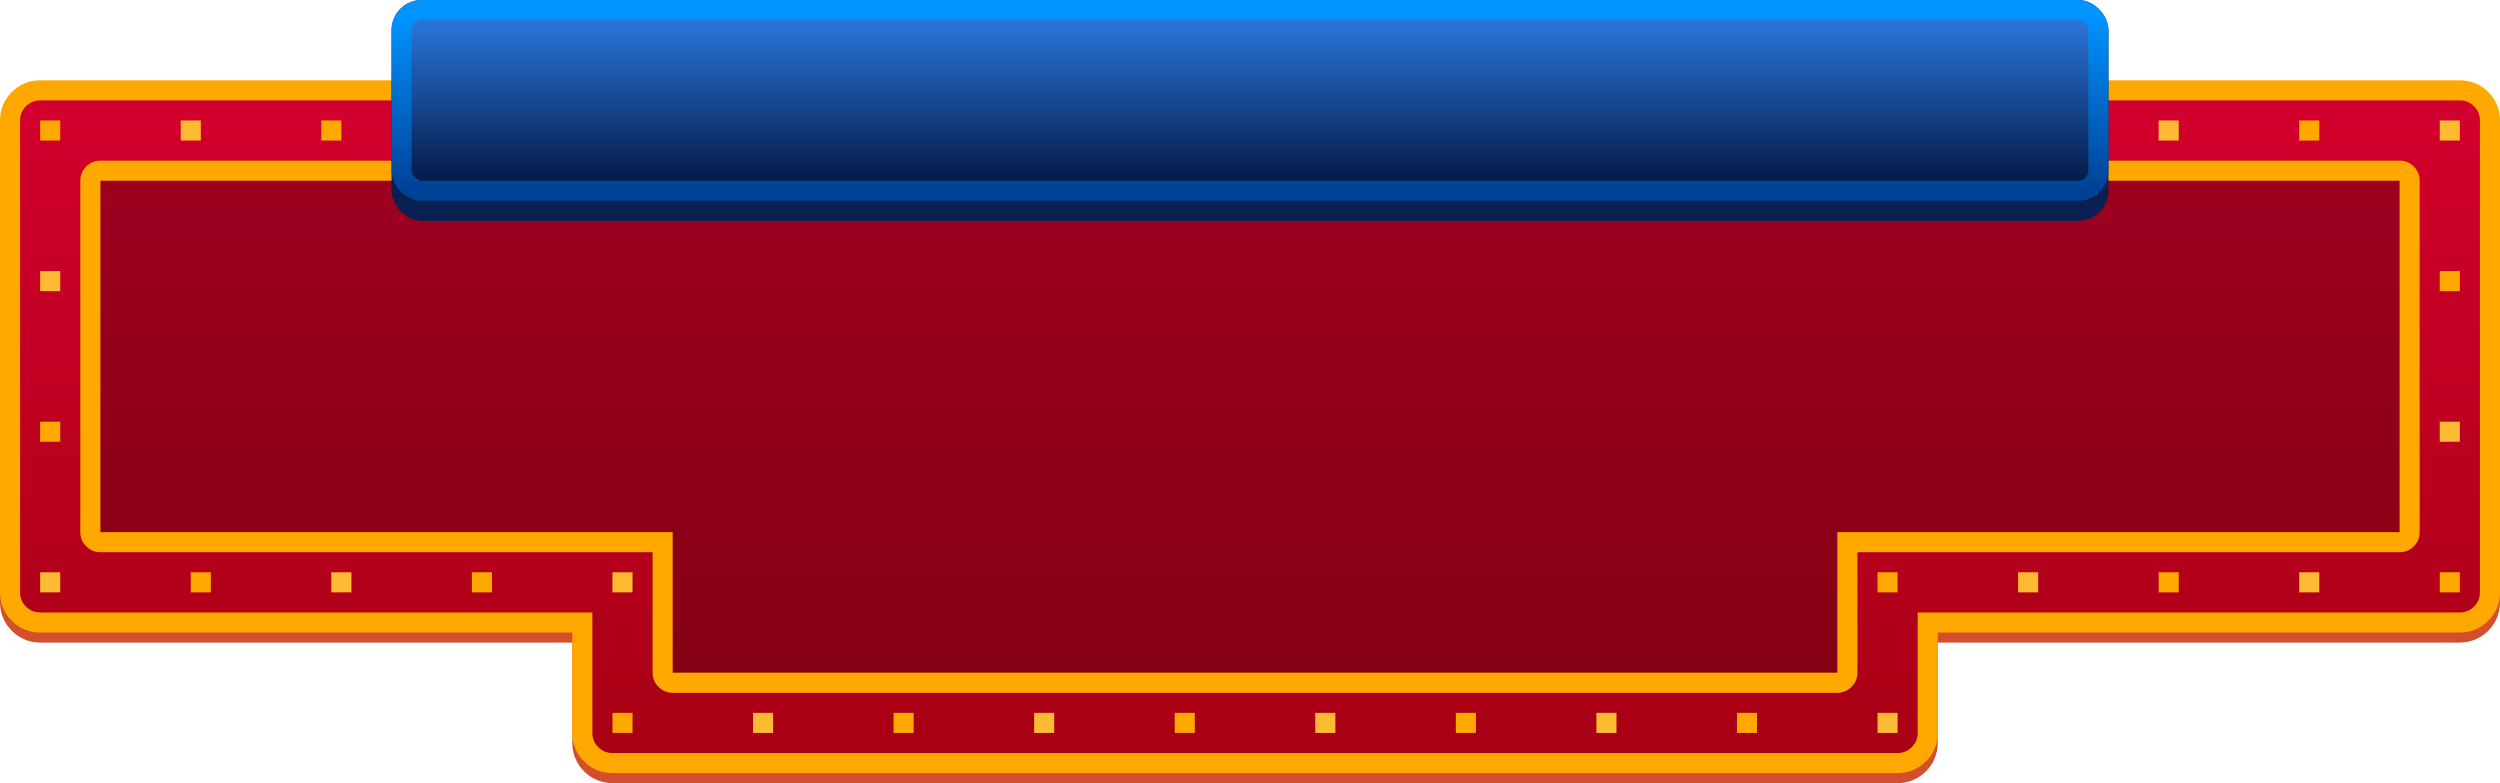 <?xml version="1.0" encoding="UTF-8" standalone="no"?>
<!-- Created with Keyshape -->
<svg xmlns="http://www.w3.org/2000/svg" width="249px" height="78px" viewBox="0 0 249 78">
    <style>
@keyframes Combined-Shape_o { 0% { opacity: 0.5; } 12.5% { opacity: 0.25; } 25% { opacity: 0.5; } 37.5% { opacity: 0.25; } 50% { opacity: 0.5; } 62.5% { opacity: 0.25; } 75% { opacity: 0.5; } 87.5% { opacity: 0.25; } 100% { opacity: 0.25; } }
@keyframes stroke_yellow_f { 0% { fill: #ffa900; animation-timing-function: cubic-bezier(0.42,0,0.58,1); } 12.5% { fill: #ffdc00; animation-timing-function: cubic-bezier(0.42,0,0.58,1); } 50% { fill: #ffffff; animation-timing-function: cubic-bezier(0.42,0,0.58,1); } 62.5% { fill: #ffa900; } 100% { fill: #ffa900; } }
@keyframes stroke_yellow-2_f { 0% { fill: #ffa900; animation-timing-function: cubic-bezier(0.42,0,0.58,1); } 12.5% { fill: #ffdc00; animation-timing-function: cubic-bezier(0.42,0,0.58,1); } 50% { fill: #ffffff; animation-timing-function: cubic-bezier(0.42,0,0.58,1); } 62.5% { fill: #ffa900; } 100% { fill: #ffa900; } }
@keyframes r-30_t { 0% { transform: translate(212px,1px) scale(1,1) translate(-1px,-1px); } 50% { transform: translate(212px,1px) scale(1,1) translate(-1px,-1px); animation-timing-function: cubic-bezier(0.42,0,0.58,1); } 62.5% { transform: translate(212px,1px) scale(1.5,1.5) translate(-1px,-1px); animation-timing-function: cubic-bezier(0.42,0,0.58,1); } 100% { transform: translate(212px,1px) scale(1.5,1.5) translate(-1px,-1px); } }
@keyframes r-30_f { 0% { fill: #ffba33; } 50% { fill: #ffba33; animation-timing-function: cubic-bezier(0.42,0,0.58,1); } 62.5% { fill: #ffffff; animation-timing-function: cubic-bezier(0.42,0,0.58,1); } 100% { fill: #ffffff; } }
@keyframes r-28_t { 0% { transform: translate(240px,1px) scale(1,1) translate(-1px,-1px); } 50% { transform: translate(240px,1px) scale(1,1) translate(-1px,-1px); animation-timing-function: cubic-bezier(0.42,0,0.58,1); } 62.5% { transform: translate(240px,1px) scale(1.5,1.5) translate(-1px,-1px); animation-timing-function: cubic-bezier(0.42,0,0.58,1); } 100% { transform: translate(240px,1px) scale(1.5,1.5) translate(-1px,-1px); } }
@keyframes r-28_f { 0% { fill: #ffba33; } 50% { fill: #ffba33; animation-timing-function: cubic-bezier(0.42,0,0.58,1); } 62.5% { fill: #ffffff; animation-timing-function: cubic-bezier(0.42,0,0.58,1); } 100% { fill: #ffffff; } }
@keyframes r-26_t { 0% { transform: translate(240px,31px) scale(1,1) translate(-1px,-1px); } 50% { transform: translate(240px,31px) scale(1,1) translate(-1px,-1px); animation-timing-function: cubic-bezier(0.42,0,0.58,1); } 62.5% { transform: translate(240px,31px) scale(1.5,1.5) translate(-1px,-1px); animation-timing-function: cubic-bezier(0.42,0,0.58,1); } 100% { transform: translate(240px,31px) scale(1.5,1.5) translate(-1px,-1px); } }
@keyframes r-26_f { 0% { fill: #ffba33; } 50% { fill: #ffba33; animation-timing-function: cubic-bezier(0.42,0,0.58,1); } 62.5% { fill: #ffffff; animation-timing-function: cubic-bezier(0.42,0,0.58,1); } 100% { fill: #ffffff; } }
@keyframes r-24_t { 0% { transform: translate(226px,46px) scale(1,1) translate(-1px,-1px); } 50% { transform: translate(226px,46px) scale(1,1) translate(-1px,-1px); animation-timing-function: cubic-bezier(0.42,0,0.58,1); } 62.5% { transform: translate(226px,46px) scale(1.5,1.5) translate(-1px,-1px); animation-timing-function: cubic-bezier(0.42,0,0.58,1); } 100% { transform: translate(226px,46px) scale(1.5,1.5) translate(-1px,-1px); } }
@keyframes r-24_f { 0% { fill: #ffba33; } 50% { fill: #ffba33; animation-timing-function: cubic-bezier(0.42,0,0.58,1); } 62.5% { fill: #ffffff; animation-timing-function: cubic-bezier(0.42,0,0.58,1); } 100% { fill: #ffffff; } }
@keyframes r-22_t { 0% { transform: translate(198px,46px) scale(1,1) translate(-1px,-1px); } 50% { transform: translate(198px,46px) scale(1,1) translate(-1px,-1px); animation-timing-function: cubic-bezier(0.42,0,0.58,1); } 62.5% { transform: translate(198px,46px) scale(1.5,1.5) translate(-1px,-1px); animation-timing-function: cubic-bezier(0.42,0,0.58,1); } 100% { transform: translate(198px,46px) scale(1.5,1.5) translate(-1px,-1px); } }
@keyframes r-22_f { 0% { fill: #ffba33; } 50% { fill: #ffba33; animation-timing-function: cubic-bezier(0.42,0,0.58,1); } 62.5% { fill: #ffffff; animation-timing-function: cubic-bezier(0.42,0,0.58,1); } 100% { fill: #ffffff; } }
@keyframes r-20_t { 0% { transform: translate(184px,60px) scale(1,1) translate(-1px,-1px); } 50% { transform: translate(184px,60px) scale(1,1) translate(-1px,-1px); animation-timing-function: cubic-bezier(0.42,0,0.58,1); } 62.5% { transform: translate(184px,60px) scale(1.5,1.5) translate(-1px,-1px); animation-timing-function: cubic-bezier(0.42,0,0.58,1); } 100% { transform: translate(184px,60px) scale(1.5,1.5) translate(-1px,-1px); } }
@keyframes r-20_f { 0% { fill: #ffba33; } 50% { fill: #ffba33; animation-timing-function: cubic-bezier(0.42,0,0.58,1); } 62.5% { fill: #ffffff; animation-timing-function: cubic-bezier(0.42,0,0.58,1); } 100% { fill: #ffffff; } }
@keyframes r-18_t { 0% { transform: translate(156px,60px) scale(1,1) translate(-1px,-1px); } 50% { transform: translate(156px,60px) scale(1,1) translate(-1px,-1px); animation-timing-function: cubic-bezier(0.42,0,0.58,1); } 62.5% { transform: translate(156px,60px) scale(1.5,1.5) translate(-1px,-1px); animation-timing-function: cubic-bezier(0.42,0,0.58,1); } 100% { transform: translate(156px,60px) scale(1.5,1.5) translate(-1px,-1px); } }
@keyframes r-18_f { 0% { fill: #ffba33; } 50% { fill: #ffba33; animation-timing-function: cubic-bezier(0.42,0,0.58,1); } 62.5% { fill: #ffffff; animation-timing-function: cubic-bezier(0.42,0,0.58,1); } 100% { fill: #ffffff; } }
@keyframes r-16_t { 0% { transform: translate(128px,60px) scale(1,1) translate(-1px,-1px); } 50% { transform: translate(128px,60px) scale(1,1) translate(-1px,-1px); animation-timing-function: cubic-bezier(0.42,0,0.58,1); } 62.5% { transform: translate(128px,60px) scale(1.5,1.5) translate(-1px,-1px); animation-timing-function: cubic-bezier(0.42,0,0.58,1); } 100% { transform: translate(128px,60px) scale(1.5,1.5) translate(-1px,-1px); } }
@keyframes r-16_f { 0% { fill: #ffba33; } 50% { fill: #ffba33; animation-timing-function: cubic-bezier(0.42,0,0.58,1); } 62.5% { fill: #ffffff; animation-timing-function: cubic-bezier(0.42,0,0.58,1); } 100% { fill: #ffffff; } }
@keyframes r-14_t { 0% { transform: translate(100px,60px) scale(1,1) translate(-1px,-1px); } 50% { transform: translate(100px,60px) scale(1,1) translate(-1px,-1px); animation-timing-function: cubic-bezier(0.42,0,0.58,1); } 62.5% { transform: translate(100px,60px) scale(1.5,1.5) translate(-1px,-1px); animation-timing-function: cubic-bezier(0.42,0,0.58,1); } 100% { transform: translate(100px,60px) scale(1.5,1.5) translate(-1px,-1px); } }
@keyframes r-14_f { 0% { fill: #ffba33; } 50% { fill: #ffba33; animation-timing-function: cubic-bezier(0.42,0,0.58,1); } 62.5% { fill: #ffffff; animation-timing-function: cubic-bezier(0.42,0,0.58,1); } 100% { fill: #ffffff; } }
@keyframes r-12_t { 0% { transform: translate(72px,60px) scale(1,1) translate(-1px,-1px); } 50% { transform: translate(72px,60px) scale(1,1) translate(-1px,-1px); animation-timing-function: cubic-bezier(0.42,0,0.58,1); } 62.5% { transform: translate(72px,60px) scale(1.5,1.5) translate(-1px,-1px); animation-timing-function: cubic-bezier(0.42,0,0.58,1); } 100% { transform: translate(72px,60px) scale(1.5,1.5) translate(-1px,-1px); } }
@keyframes r-12_f { 0% { fill: #ffba33; } 50% { fill: #ffba33; animation-timing-function: cubic-bezier(0.42,0,0.58,1); } 62.5% { fill: #ffffff; animation-timing-function: cubic-bezier(0.42,0,0.58,1); } 100% { fill: #ffffff; } }
@keyframes r-10_t { 0% { transform: translate(58px,46px) scale(1,1) translate(-1px,-1px); } 50% { transform: translate(58px,46px) scale(1,1) translate(-1px,-1px); animation-timing-function: cubic-bezier(0.42,0,0.58,1); } 62.5% { transform: translate(58px,46px) scale(1.5,1.5) translate(-1px,-1px); animation-timing-function: cubic-bezier(0.42,0,0.58,1); } 100% { transform: translate(58px,46px) scale(1.5,1.5) translate(-1px,-1px); } }
@keyframes r-10_f { 0% { fill: #ffba33; } 50% { fill: #ffba33; animation-timing-function: cubic-bezier(0.42,0,0.58,1); } 62.5% { fill: #ffffff; animation-timing-function: cubic-bezier(0.42,0,0.58,1); } 100% { fill: #ffffff; } }
@keyframes r-8_t { 0% { transform: translate(30px,46px) scale(1,1) translate(-1px,-1px); } 50% { transform: translate(30px,46px) scale(1,1) translate(-1px,-1px); animation-timing-function: cubic-bezier(0.42,0,0.58,1); } 62.5% { transform: translate(30px,46px) scale(1.5,1.5) translate(-1px,-1px); animation-timing-function: cubic-bezier(0.42,0,0.58,1); } 100% { transform: translate(30px,46px) scale(1.5,1.5) translate(-1px,-1px); } }
@keyframes r-8_f { 0% { fill: #ffba33; } 50% { fill: #ffba33; animation-timing-function: cubic-bezier(0.42,0,0.58,1); } 62.5% { fill: #ffffff; animation-timing-function: cubic-bezier(0.42,0,0.58,1); } 100% { fill: #ffffff; } }
@keyframes r-6_t { 0% { transform: translate(1px,46px) scale(1,1) translate(-1px,-1px); } 50% { transform: translate(1px,46px) scale(1,1) translate(-1px,-1px); animation-timing-function: cubic-bezier(0.42,0,0.58,1); } 62.5% { transform: translate(1px,46px) scale(1.5,1.5) translate(-1px,-1px); animation-timing-function: cubic-bezier(0.42,0,0.58,1); } 100% { transform: translate(1px,46px) scale(1.5,1.5) translate(-1px,-1px); } }
@keyframes r-6_f { 0% { fill: #ffba33; } 50% { fill: #ffba33; animation-timing-function: cubic-bezier(0.42,0,0.58,1); } 62.5% { fill: #ffffff; animation-timing-function: cubic-bezier(0.42,0,0.58,1); } 100% { fill: #ffffff; } }
@keyframes r-4_t { 0% { transform: translate(1px,16px) scale(1,1) translate(-1px,-1px); } 50% { transform: translate(1px,16px) scale(1,1) translate(-1px,-1px); animation-timing-function: cubic-bezier(0.42,0,0.58,1); } 62.5% { transform: translate(1px,16px) scale(1.5,1.5) translate(-1px,-1px); animation-timing-function: cubic-bezier(0.42,0,0.58,1); } 100% { transform: translate(1px,16px) scale(1.5,1.5) translate(-1px,-1px); } }
@keyframes r-4_f { 0% { fill: #ffba33; } 50% { fill: #ffba33; animation-timing-function: cubic-bezier(0.42,0,0.58,1); } 62.5% { fill: #ffffff; animation-timing-function: cubic-bezier(0.42,0,0.58,1); } 100% { fill: #ffffff; } }
@keyframes r-2_t { 0% { transform: translate(15px,1px) scale(1,1) translate(-1px,-1px); } 50% { transform: translate(15px,1px) scale(1,1) translate(-1px,-1px); animation-timing-function: cubic-bezier(0.42,0,0.58,1); } 62.5% { transform: translate(15px,1px) scale(1.5,1.5) translate(-1px,-1px); animation-timing-function: cubic-bezier(0.42,0,0.58,1); } 100% { transform: translate(15px,1px) scale(1.5,1.5) translate(-1px,-1px); } }
@keyframes r-2_f { 0% { fill: #ffba33; } 50% { fill: #ffba33; animation-timing-function: cubic-bezier(0.42,0,0.58,1); } 62.5% { fill: #ffffff; animation-timing-function: cubic-bezier(0.42,0,0.58,1); } 100% { fill: #ffffff; } }
@keyframes r-29_t { 0% { transform: translate(226px,1.5px) scale(1,1) translate(-1px,-1px); animation-timing-function: cubic-bezier(0.42,0,0.58,1); } 12.5% { transform: translate(226px,1.5px) scale(1.5,1.5) translate(-1px,-1px); animation-timing-function: cubic-bezier(0.42,0,0.58,1); } 50% { transform: translate(226px,1.5px) scale(1.5,1.5) translate(-1px,-1px); animation-timing-function: cubic-bezier(0.42,0,0.58,1); } 62.5% { transform: translate(226px,1.5px) scale(1,1) translate(-1px,-1px); } 100% { transform: translate(226px,1.5px) scale(1,1) translate(-1px,-1px); } }
@keyframes r-29_f { 0% { fill: #ffa900; animation-timing-function: cubic-bezier(0.42,0,0.58,1); } 12.5% { fill: #ffffff; animation-timing-function: cubic-bezier(0.42,0,0.58,1); } 50% { fill: #ffffff; animation-timing-function: cubic-bezier(0.42,0,0.58,1); } 62.5% { fill: #ffa900; } 100% { fill: #ffa900; } }
@keyframes r-27_t { 0% { transform: translate(240px,16.5px) scale(1,1) translate(-1px,-1px); animation-timing-function: cubic-bezier(0.42,0,0.58,1); } 12.5% { transform: translate(240px,16.5px) scale(1.5,1.5) translate(-1px,-1px); animation-timing-function: cubic-bezier(0.42,0,0.58,1); } 50% { transform: translate(240px,16.5px) scale(1.5,1.5) translate(-1px,-1px); animation-timing-function: cubic-bezier(0.42,0,0.58,1); } 62.5% { transform: translate(240px,16.5px) scale(1,1) translate(-1px,-1px); } 100% { transform: translate(240px,16.5px) scale(1,1) translate(-1px,-1px); } }
@keyframes r-27_f { 0% { fill: #ffa900; animation-timing-function: cubic-bezier(0.42,0,0.58,1); } 12.5% { fill: #ffffff; animation-timing-function: cubic-bezier(0.42,0,0.58,1); } 50% { fill: #ffffff; animation-timing-function: cubic-bezier(0.42,0,0.58,1); } 62.5% { fill: #ffa900; } 100% { fill: #ffa900; } }
@keyframes r-25_t { 0% { transform: translate(240px,46.5px) scale(1,1) translate(-1px,-1px); animation-timing-function: cubic-bezier(0.42,0,0.58,1); } 12.5% { transform: translate(240px,46.5px) scale(1.5,1.5) translate(-1px,-1px); animation-timing-function: cubic-bezier(0.42,0,0.58,1); } 50% { transform: translate(240px,46.5px) scale(1.5,1.5) translate(-1px,-1px); animation-timing-function: cubic-bezier(0.42,0,0.58,1); } 62.5% { transform: translate(240px,46.5px) scale(1,1) translate(-1px,-1px); } 100% { transform: translate(240px,46.5px) scale(1,1) translate(-1px,-1px); } }
@keyframes r-25_f { 0% { fill: #ffa900; animation-timing-function: cubic-bezier(0.42,0,0.58,1); } 12.5% { fill: #ffffff; animation-timing-function: cubic-bezier(0.42,0,0.58,1); } 50% { fill: #ffffff; animation-timing-function: cubic-bezier(0.42,0,0.58,1); } 62.5% { fill: #ffa900; } 100% { fill: #ffa900; } }
@keyframes r-23_t { 0% { transform: translate(212px,46.5px) scale(1,1) translate(-1px,-1px); animation-timing-function: cubic-bezier(0.42,0,0.58,1); } 12.5% { transform: translate(212px,46.5px) scale(1.5,1.5) translate(-1px,-1px); animation-timing-function: cubic-bezier(0.42,0,0.58,1); } 50% { transform: translate(212px,46.5px) scale(1.5,1.5) translate(-1px,-1px); animation-timing-function: cubic-bezier(0.42,0,0.58,1); } 62.5% { transform: translate(212px,46.5px) scale(1,1) translate(-1px,-1px); } 100% { transform: translate(212px,46.5px) scale(1,1) translate(-1px,-1px); } }
@keyframes r-23_f { 0% { fill: #ffa900; animation-timing-function: cubic-bezier(0.42,0,0.58,1); } 12.5% { fill: #ffffff; animation-timing-function: cubic-bezier(0.42,0,0.58,1); } 50% { fill: #ffffff; animation-timing-function: cubic-bezier(0.42,0,0.58,1); } 62.5% { fill: #ffa900; } 100% { fill: #ffa900; } }
@keyframes r-21_t { 0% { transform: translate(184px,46.5px) scale(1,1) translate(-1px,-1px); animation-timing-function: cubic-bezier(0.42,0,0.58,1); } 12.5% { transform: translate(184px,46.5px) scale(1.5,1.5) translate(-1px,-1px); animation-timing-function: cubic-bezier(0.42,0,0.58,1); } 50% { transform: translate(184px,46.5px) scale(1.5,1.5) translate(-1px,-1px); animation-timing-function: cubic-bezier(0.42,0,0.58,1); } 62.5% { transform: translate(184px,46.5px) scale(1,1) translate(-1px,-1px); } 100% { transform: translate(184px,46.5px) scale(1,1) translate(-1px,-1px); } }
@keyframes r-21_f { 0% { fill: #ffa900; animation-timing-function: cubic-bezier(0.42,0,0.58,1); } 12.5% { fill: #ffffff; animation-timing-function: cubic-bezier(0.42,0,0.58,1); } 50% { fill: #ffffff; animation-timing-function: cubic-bezier(0.42,0,0.58,1); } 62.5% { fill: #ffa900; } 100% { fill: #ffa900; } }
@keyframes r-19_t { 0% { transform: translate(170px,60.5px) scale(1,1) translate(-1px,-1px); animation-timing-function: cubic-bezier(0.42,0,0.58,1); } 12.5% { transform: translate(170px,60.5px) scale(1.5,1.5) translate(-1px,-1px); animation-timing-function: cubic-bezier(0.42,0,0.58,1); } 50% { transform: translate(170px,60.5px) scale(1.5,1.5) translate(-1px,-1px); animation-timing-function: cubic-bezier(0.42,0,0.58,1); } 62.5% { transform: translate(170px,60.5px) scale(1,1) translate(-1px,-1px); } 100% { transform: translate(170px,60.5px) scale(1,1) translate(-1px,-1px); } }
@keyframes r-19_f { 0% { fill: #ffa900; animation-timing-function: cubic-bezier(0.42,0,0.58,1); } 12.5% { fill: #ffffff; animation-timing-function: cubic-bezier(0.42,0,0.58,1); } 50% { fill: #ffffff; animation-timing-function: cubic-bezier(0.42,0,0.58,1); } 62.5% { fill: #ffa900; } 100% { fill: #ffa900; } }
@keyframes r-17_t { 0% { transform: translate(142px,60.5px) scale(1,1) translate(-1px,-1px); animation-timing-function: cubic-bezier(0.42,0,0.58,1); } 12.5% { transform: translate(142px,60.5px) scale(1.5,1.5) translate(-1px,-1px); animation-timing-function: cubic-bezier(0.42,0,0.58,1); } 50% { transform: translate(142px,60.5px) scale(1.5,1.5) translate(-1px,-1px); animation-timing-function: cubic-bezier(0.42,0,0.58,1); } 62.5% { transform: translate(142px,60.5px) scale(1,1) translate(-1px,-1px); } 100% { transform: translate(142px,60.5px) scale(1,1) translate(-1px,-1px); } }
@keyframes r-17_f { 0% { fill: #ffa900; animation-timing-function: cubic-bezier(0.42,0,0.58,1); } 12.5% { fill: #ffffff; animation-timing-function: cubic-bezier(0.42,0,0.58,1); } 50% { fill: #ffffff; animation-timing-function: cubic-bezier(0.42,0,0.58,1); } 62.5% { fill: #ffa900; } 100% { fill: #ffa900; } }
@keyframes r-15_t { 0% { transform: translate(114px,60.5px) scale(1,1) translate(-1px,-1px); animation-timing-function: cubic-bezier(0.42,0,0.58,1); } 12.5% { transform: translate(114px,60.5px) scale(1.5,1.5) translate(-1px,-1px); animation-timing-function: cubic-bezier(0.42,0,0.58,1); } 50% { transform: translate(114px,60.5px) scale(1.5,1.5) translate(-1px,-1px); animation-timing-function: cubic-bezier(0.42,0,0.58,1); } 62.5% { transform: translate(114px,60.5px) scale(1,1) translate(-1px,-1px); } 100% { transform: translate(114px,60.5px) scale(1,1) translate(-1px,-1px); } }
@keyframes r-15_f { 0% { fill: #ffa900; animation-timing-function: cubic-bezier(0.42,0,0.58,1); } 12.5% { fill: #ffffff; animation-timing-function: cubic-bezier(0.42,0,0.58,1); } 50% { fill: #ffffff; animation-timing-function: cubic-bezier(0.42,0,0.58,1); } 62.5% { fill: #ffa900; } 100% { fill: #ffa900; } }
@keyframes r-13_t { 0% { transform: translate(86px,60.5px) scale(1,1) translate(-1px,-1px); animation-timing-function: cubic-bezier(0.42,0,0.58,1); } 12.5% { transform: translate(86px,60.5px) scale(1.5,1.5) translate(-1px,-1px); animation-timing-function: cubic-bezier(0.42,0,0.58,1); } 50% { transform: translate(86px,60.5px) scale(1.5,1.5) translate(-1px,-1px); animation-timing-function: cubic-bezier(0.42,0,0.58,1); } 62.5% { transform: translate(86px,60.5px) scale(1,1) translate(-1px,-1px); } 100% { transform: translate(86px,60.5px) scale(1,1) translate(-1px,-1px); } }
@keyframes r-13_f { 0% { fill: #ffa900; animation-timing-function: cubic-bezier(0.42,0,0.58,1); } 12.5% { fill: #ffffff; animation-timing-function: cubic-bezier(0.42,0,0.58,1); } 50% { fill: #ffffff; animation-timing-function: cubic-bezier(0.42,0,0.58,1); } 62.5% { fill: #ffa900; } 100% { fill: #ffa900; } }
@keyframes r-11_t { 0% { transform: translate(58px,60.5px) scale(1,1) translate(-1px,-1px); animation-timing-function: cubic-bezier(0.42,0,0.58,1); } 12.5% { transform: translate(58px,60.5px) scale(1.5,1.5) translate(-1px,-1px); animation-timing-function: cubic-bezier(0.42,0,0.58,1); } 50% { transform: translate(58px,60.5px) scale(1.5,1.5) translate(-1px,-1px); animation-timing-function: cubic-bezier(0.42,0,0.58,1); } 62.5% { transform: translate(58px,60.5px) scale(1,1) translate(-1px,-1px); } 100% { transform: translate(58px,60.5px) scale(1,1) translate(-1px,-1px); } }
@keyframes r-11_f { 0% { fill: #ffa900; animation-timing-function: cubic-bezier(0.42,0,0.58,1); } 12.5% { fill: #ffffff; animation-timing-function: cubic-bezier(0.42,0,0.58,1); } 50% { fill: #ffffff; animation-timing-function: cubic-bezier(0.42,0,0.58,1); } 62.5% { fill: #ffa900; } 100% { fill: #ffa900; } }
@keyframes r-9_t { 0% { transform: translate(44px,46.5px) scale(1,1) translate(-1px,-1px); animation-timing-function: cubic-bezier(0.42,0,0.58,1); } 12.5% { transform: translate(44px,46.5px) scale(1.5,1.5) translate(-1px,-1px); animation-timing-function: cubic-bezier(0.42,0,0.58,1); } 50% { transform: translate(44px,46.5px) scale(1.5,1.5) translate(-1px,-1px); animation-timing-function: cubic-bezier(0.42,0,0.58,1); } 62.5% { transform: translate(44px,46.5px) scale(1,1) translate(-1px,-1px); } 100% { transform: translate(44px,46.5px) scale(1,1) translate(-1px,-1px); } }
@keyframes r-9_f { 0% { fill: #ffa900; animation-timing-function: cubic-bezier(0.42,0,0.58,1); } 12.5% { fill: #ffffff; animation-timing-function: cubic-bezier(0.42,0,0.58,1); } 50% { fill: #ffffff; animation-timing-function: cubic-bezier(0.42,0,0.58,1); } 62.5% { fill: #ffa900; } 100% { fill: #ffa900; } }
@keyframes r-7_t { 0% { transform: translate(16px,46.5px) scale(1,1) translate(-1px,-1px); animation-timing-function: cubic-bezier(0.42,0,0.58,1); } 12.5% { transform: translate(16px,46.5px) scale(1.5,1.5) translate(-1px,-1px); animation-timing-function: cubic-bezier(0.42,0,0.58,1); } 50% { transform: translate(16px,46.5px) scale(1.5,1.5) translate(-1px,-1px); animation-timing-function: cubic-bezier(0.42,0,0.58,1); } 62.5% { transform: translate(16px,46.5px) scale(1,1) translate(-1px,-1px); } 100% { transform: translate(16px,46.5px) scale(1,1) translate(-1px,-1px); } }
@keyframes r-7_f { 0% { fill: #ffa900; animation-timing-function: cubic-bezier(0.42,0,0.58,1); } 12.5% { fill: #ffffff; animation-timing-function: cubic-bezier(0.42,0,0.58,1); } 50% { fill: #ffffff; animation-timing-function: cubic-bezier(0.42,0,0.58,1); } 62.5% { fill: #ffa900; } 100% { fill: #ffa900; } }
@keyframes r-5_t { 0% { transform: translate(1px,31.5px) scale(1,1) translate(-1px,-1px); animation-timing-function: cubic-bezier(0.42,0,0.58,1); } 12.5% { transform: translate(1px,31.5px) scale(1.5,1.5) translate(-1px,-1px); animation-timing-function: cubic-bezier(0.42,0,0.58,1); } 50% { transform: translate(1px,31.5px) scale(1.5,1.5) translate(-1px,-1px); animation-timing-function: cubic-bezier(0.42,0,0.58,1); } 62.5% { transform: translate(1px,31.5px) scale(1,1) translate(-1px,-1px); } 100% { transform: translate(1px,31.5px) scale(1,1) translate(-1px,-1px); } }
@keyframes r-5_f { 0% { fill: #ffa900; animation-timing-function: cubic-bezier(0.42,0,0.58,1); } 12.5% { fill: #ffffff; animation-timing-function: cubic-bezier(0.42,0,0.58,1); } 50% { fill: #ffffff; animation-timing-function: cubic-bezier(0.42,0,0.58,1); } 62.5% { fill: #ffa900; } 100% { fill: #ffa900; } }
@keyframes r-3_t { 0% { transform: translate(1px,1.5px) scale(1,1) translate(-1px,-1px); animation-timing-function: cubic-bezier(0.42,0,0.58,1); } 12.5% { transform: translate(1px,1.5px) scale(1.5,1.5) translate(-1px,-1px); animation-timing-function: cubic-bezier(0.42,0,0.58,1); } 50% { transform: translate(1px,1.5px) scale(1.5,1.5) translate(-1px,-1px); animation-timing-function: cubic-bezier(0.42,0,0.58,1); } 62.5% { transform: translate(1px,1.5px) scale(1,1) translate(-1px,-1px); } 100% { transform: translate(1px,1.5px) scale(1,1) translate(-1px,-1px); } }
@keyframes r-3_f { 0% { fill: #ffa900; animation-timing-function: cubic-bezier(0.42,0,0.58,1); } 12.5% { fill: #ffffff; animation-timing-function: cubic-bezier(0.42,0,0.58,1); } 50% { fill: #ffffff; animation-timing-function: cubic-bezier(0.42,0,0.58,1); } 62.5% { fill: #ffa900; } 100% { fill: #ffa900; } }
@keyframes r-1_t { 0% { transform: translate(29px,1.5px) scale(1,1) translate(-1px,-1px); animation-timing-function: cubic-bezier(0.42,0,0.58,1); } 12.5% { transform: translate(29px,1.5px) scale(1.5,1.5) translate(-1px,-1px); animation-timing-function: cubic-bezier(0.42,0,0.58,1); } 50% { transform: translate(29px,1.5px) scale(1.5,1.5) translate(-1px,-1px); animation-timing-function: cubic-bezier(0.42,0,0.58,1); } 62.5% { transform: translate(29px,1.5px) scale(1,1) translate(-1px,-1px); } 100% { transform: translate(29px,1.5px) scale(1,1) translate(-1px,-1px); } }
@keyframes r-1_f { 0% { fill: #ffa900; animation-timing-function: cubic-bezier(0.42,0,0.58,1); } 12.5% { fill: #ffffff; animation-timing-function: cubic-bezier(0.42,0,0.58,1); } 50% { fill: #ffffff; animation-timing-function: cubic-bezier(0.42,0,0.58,1); } 62.5% { fill: #ffa900; } 100% { fill: #ffa900; } }
    </style>
    <title>Jackpot_Platinum_Desktop_249x78</title>
    <desc>Created with Sketch.</desc>
    <defs>
        <filter id="filter-5" x="-3.2%" y="-12.5%" width="106.5%" height="156.2%" filterUnits="objectBoundingBox">
            <feOffset dx="0" dy="2" in="SourceAlpha" result="shadowOffsetOuter1"/>
            <feGaussianBlur stdDeviation="1" in="shadowOffsetOuter1" result="shadowBlurOuter1"/>
            <feColorMatrix values="0 0 0 0 0   0 0 0 0 0   0 0 0 0 0  0 0 0 0.5 0" type="matrix" in="shadowBlurOuter1"/>
        </filter>
        <filter id="filter-7" x="-1.7%" y="-7.7%" width="103.5%" height="130.8%" filterUnits="objectBoundingBox">
            <feOffset dx="0" dy="2" in="SourceAlpha" result="shadowOffsetOuter1"/>
            <feGaussianBlur stdDeviation="1" in="shadowOffsetOuter1" result="shadowBlurOuter1"/>
            <feColorMatrix values="0 0 0 0 0.996   0 0 0 0 0.682   0 0 0 0 0.024  0 0 0 0.564 0" type="matrix" in="shadowBlurOuter1"/>
        </filter>
        <linearGradient id="Gradient-0" x1="0.5" y1="0" x2="0.5" y2="1">
            <stop offset="0" stop-color="#d3002d"/>
            <stop offset="1" stop-color="#a70014"/>
        </linearGradient>
        <linearGradient id="Gradient-1" x1="0.5" y1="0" x2="0.5" y2="1">
            <stop offset="0.022" stop-color="#0094ff"/>
            <stop offset="1" stop-color="#004196"/>
        </linearGradient>
        <linearGradient id="Gradient-2" x1="0.5" y1="0" x2="0.5" y2="1">
            <stop offset="0" stop-color="#2c7be3"/>
            <stop offset="1" stop-color="#031540"/>
        </linearGradient>
    </defs>
    <g id="Jackpots" stroke="none" stroke-width="1" fill="none" fill-rule="evenodd">
        <g id="hero_banner_jackpots_x4" transform="translate(-154,-143)">
            <g id="Jackpot_Platinum_Desktop_249x78" transform="translate(154,143)">
                <path id="Combined-Shape-Copy" d="M245,9C247.209,9,249,10.791,249,13L249,60C249,62.209,247.209,64,245,64L193,64L193,74C193,76.209,191.209,78,189,78L61,78C58.791,78,57,76.209,57,74L57,64L4,64C1.791,64,0,62.209,0,60L0,13C0,10.791,1.791,9,4,9L245,9Z" fill="#D34E2D"/>
                <path id="Combined-Shape-Copy-2" d="M245,9L4,9C2.343,9,1,10.343,1,12L1,59C1,60.657,2.343,62,4,62L58,62L58,73C58,74.657,59.343,76,61,76L189,76C190.657,76,192,74.657,192,73L192,62L245,62C246.657,62,248,60.657,248,59L248,12C248,10.343,246.657,9,245,9Z" stroke="none" stroke-width="2" fill="url(#Gradient-0)" stroke-opacity="1" stroke-miterlimit="4" stroke-linejoin="miter" stroke-linecap="butt" stroke-dasharray="none" stroke-dashoffset="0"/>
                <path id="Combined-Shape" d="M239,17L10,17C9.448,17,9,17.448,9,18L9,53C9,53.552,9.448,54,10,54L66,54L66,67C66,67.552,66.448,68,67,68L183,68C183.552,68,184,67.552,184,67L184,54L239,54C239.552,54,240,53.552,240,53L240,18C240,17.448,239.552,17,239,17Z" stroke-opacity="1" stroke="none" stroke-width="2" fill-opacity="0.471" fill="#000000" stroke-miterlimit="4" stroke-linejoin="miter" stroke-linecap="butt" stroke-dasharray="none" stroke-dashoffset="0" opacity="0.5" style="animation: 0.8s linear infinite both Combined-Shape_o;"/>
                <path id="stroke_yellow" d="M247.828,9.172C247.047,8.391,246.105,8,245,8L4,8C2.895,8,1.953,8.391,1.172,9.172C0.391,9.953,0,10.895,0,12L0,59C0,60.105,0.391,61.047,1.172,61.828C1.953,62.609,2.895,63,4,63L57,63L57,73C57,74.105,57.391,75.047,58.172,75.828C58.953,76.609,59.895,77,61,77L189,77C190.105,77,191.047,76.609,191.828,75.828C192.609,75.047,193,74.105,193,73L193,63L245,63C246.105,63,247.047,62.609,247.828,61.828C248.609,61.047,249,60.105,249,59L249,12C249,10.895,248.609,9.953,247.828,9.172ZM4,10L245,10C245.552,10,246.024,10.195,246.414,10.586C246.805,10.976,247,11.448,247,12L247,59C247,59.552,246.805,60.024,246.414,60.414C246.024,60.805,245.552,61,245,61L191,61L191,73C191,73.552,190.805,74.024,190.414,74.414C190.024,74.805,189.552,75,189,75L61,75C60.448,75,59.976,74.805,59.586,74.414C59.195,74.024,59,73.552,59,73L59,61L4,61C3.448,61,2.976,60.805,2.586,60.414C2.195,60.024,2,59.552,2,59L2,12C2,11.448,2.195,10.976,2.586,10.586C2.976,10.195,3.448,10,4,10Z" fill="#ffa900" stroke="none" fill-rule="evenodd" fill-opacity="1" style="animation: 0.8s linear infinite both stroke_yellow_f;"/>
                <path id="stroke_yellow-2" d="M240.414,16.586C240.023,16.195,239.552,16,239,16L10,16C9.448,16,8.976,16.195,8.586,16.586C8.195,16.976,8,17.448,8,18L8,53C8,53.552,8.195,54.024,8.586,54.414C8.976,54.805,9.448,55,10,55L65,55L65,67C65,67.552,65.195,68.024,65.586,68.414C65.976,68.805,66.448,69,67,69L183,69C183.552,69,184.023,68.805,184.414,68.414C184.805,68.024,185,67.552,185,67L185,55L239,55C239.552,55,240.023,54.805,240.414,54.414C240.805,54.024,241,53.552,241,53L241,18C241,17.448,240.805,16.976,240.414,16.586ZM10,18L239,18L239,53L183,53L183,67L67,67L67,53L10,53Z" fill="#ffa900" fill-opacity="1" stroke="none" fill-rule="evenodd" style="animation: 0.8s linear infinite both stroke_yellow-2_f;"/>
                <rect id="Rectangle" fill="#082052" width="171" height="22" rx="3" transform="translate(0,0) translate(39,0)"/>
                <rect id="Rectangle-2" stroke="url(#Gradient-1)" stroke-width="2" fill="url(#Gradient-2)" width="169" height="18" rx="2" transform="translate(0,0) translate(40,1)"/>
                <g transform="translate(124.5,42.5) translate(-120.5,-30.5)">
                    <rect id="r-30" fill="#ffba33" width="2" height="2" transform="translate(212,1) translate(-1,-1)" style="animation: 0.8s linear infinite both r-30_t, 0.8s linear infinite both r-30_f;"/>
                    <rect id="r-28" fill="#ffba33" width="2" height="2" transform="translate(240,1) translate(-1,-1)" style="animation: 0.8s linear infinite both r-28_t, 0.8s linear infinite both r-28_f;"/>
                    <rect id="r-26" fill="#ffba33" width="2" height="2" transform="translate(240,31) translate(-1,-1)" style="animation: 0.8s linear infinite both r-26_t, 0.8s linear infinite both r-26_f;"/>
                    <rect id="r-24" fill="#ffba33" width="2" height="2" transform="translate(226,46) translate(-1,-1)" style="animation: 0.8s linear infinite both r-24_t, 0.8s linear infinite both r-24_f;"/>
                    <rect id="r-22" fill="#ffba33" width="2" height="2" transform="translate(198,46) translate(-1,-1)" style="animation: 0.8s linear infinite both r-22_t, 0.8s linear infinite both r-22_f;"/>
                    <rect id="r-20" fill="#ffba33" width="2" height="2" transform="translate(184,60) translate(-1,-1)" style="animation: 0.8s linear infinite both r-20_t, 0.8s linear infinite both r-20_f;"/>
                    <rect id="r-18" fill="#ffba33" width="2" height="2" transform="translate(156,60) translate(-1,-1)" style="animation: 0.8s linear infinite both r-18_t, 0.8s linear infinite both r-18_f;"/>
                    <rect id="r-16" fill="#ffba33" width="2" height="2" transform="translate(128,60) translate(-1,-1)" style="animation: 0.8s linear infinite both r-16_t, 0.8s linear infinite both r-16_f;"/>
                    <rect id="r-14" fill="#ffba33" width="2" height="2" transform="translate(100,60) translate(-1,-1)" style="animation: 0.8s linear infinite both r-14_t, 0.8s linear infinite both r-14_f;"/>
                    <rect id="r-12" fill="#ffba33" width="2" height="2" transform="translate(72,60) translate(-1,-1)" style="animation: 0.8s linear infinite both r-12_t, 0.8s linear infinite both r-12_f;"/>
                    <rect id="r-10" fill="#ffba33" width="2" height="2" transform="translate(58,46) translate(-1,-1)" style="animation: 0.8s linear infinite both r-10_t, 0.8s linear infinite both r-10_f;"/>
                    <rect id="r-8" fill="#ffba33" width="2" height="2" transform="translate(30,46) translate(-1,-1)" style="animation: 0.8s linear infinite both r-8_t, 0.8s linear infinite both r-8_f;"/>
                    <rect id="r-6" fill="#ffba33" width="2" height="2" transform="translate(1,46) translate(-1,-1)" style="animation: 0.8s linear infinite both r-6_t, 0.8s linear infinite both r-6_f;"/>
                    <rect id="r-4" fill="#ffba33" width="2" height="2" transform="translate(1,16) translate(-1,-1)" style="animation: 0.8s linear infinite both r-4_t, 0.8s linear infinite both r-4_f;"/>
                    <rect id="r-2" fill="#ffba33" width="2" height="2" transform="translate(15,1) translate(-1,-1)" style="animation: 0.8s linear infinite both r-2_t, 0.8s linear infinite both r-2_f;"/>
                </g>
                <g transform="translate(124.5,42.25) translate(-120.5,-30.75)">
                    <rect id="r-29" fill="#ffa900" width="2" height="2" transform="translate(226,1.5) translate(-1,-1)" style="animation: 0.8s linear infinite both r-29_t, 0.8s linear infinite both r-29_f;"/>
                    <rect id="r-27" fill="#ffa900" width="2" height="2" transform="translate(240,16.5) translate(-1,-1)" style="animation: 0.8s linear infinite both r-27_t, 0.8s linear infinite both r-27_f;"/>
                    <rect id="r-25" fill="#ffa900" width="2" height="2" transform="translate(240,46.5) translate(-1,-1)" style="animation: 0.8s linear infinite both r-25_t, 0.8s linear infinite both r-25_f;"/>
                    <rect id="r-23" fill="#ffa900" width="2" height="2" transform="translate(212,46.5) translate(-1,-1)" style="animation: 0.8s linear infinite both r-23_t, 0.8s linear infinite both r-23_f;"/>
                    <rect id="r-21" fill="#ffa900" width="2" height="2" transform="translate(184,46.5) translate(-1,-1)" style="animation: 0.8s linear infinite both r-21_t, 0.8s linear infinite both r-21_f;"/>
                    <rect id="r-19" fill="#ffa900" width="2" height="2" transform="translate(170,60.5) translate(-1,-1)" style="animation: 0.8s linear infinite both r-19_t, 0.8s linear infinite both r-19_f;"/>
                    <rect id="r-17" fill="#ffa900" width="2" height="2" transform="translate(142,60.5) translate(-1,-1)" style="animation: 0.8s linear infinite both r-17_t, 0.8s linear infinite both r-17_f;"/>
                    <rect id="r-15" fill="#ffa900" width="2" height="2" transform="translate(114,60.5) translate(-1,-1)" style="animation: 0.8s linear infinite both r-15_t, 0.8s linear infinite both r-15_f;"/>
                    <rect id="r-13" fill="#ffa900" width="2" height="2" transform="translate(86,60.5) translate(-1,-1)" style="animation: 0.8s linear infinite both r-13_t, 0.8s linear infinite both r-13_f;"/>
                    <rect id="r-11" fill="#ffa900" width="2" height="2" transform="translate(58,60.5) translate(-1,-1)" style="animation: 0.8s linear infinite both r-11_t, 0.8s linear infinite both r-11_f;"/>
                    <rect id="r-9" fill="#ffa900" width="2" height="2" transform="translate(44,46.5) translate(-1,-1)" style="animation: 0.8s linear infinite both r-9_t, 0.8s linear infinite both r-9_f;"/>
                    <rect id="r-7" fill="#ffa900" width="2" height="2" transform="translate(16,46.5) translate(-1,-1)" style="animation: 0.8s linear infinite both r-7_t, 0.8s linear infinite both r-7_f;"/>
                    <rect id="r-5" fill="#ffa900" width="2" height="2" transform="translate(1,31.5) translate(-1,-1)" style="animation: 0.8s linear infinite both r-5_t, 0.8s linear infinite both r-5_f;"/>
                    <rect id="r-3" fill="#ffa900" width="2" height="2" transform="translate(1,1.5) translate(-1,-1)" style="animation: 0.8s linear infinite both r-3_t, 0.8s linear infinite both r-3_f;"/>
                    <rect id="r-1" fill="#ffa900" width="2" height="2" transform="translate(29,1.5) translate(-1,-1)" style="animation: 0.8s linear infinite both r-1_t, 0.8s linear infinite both r-1_f;"/>
                </g>
            </g>
        </g>
    </g>
</svg>
